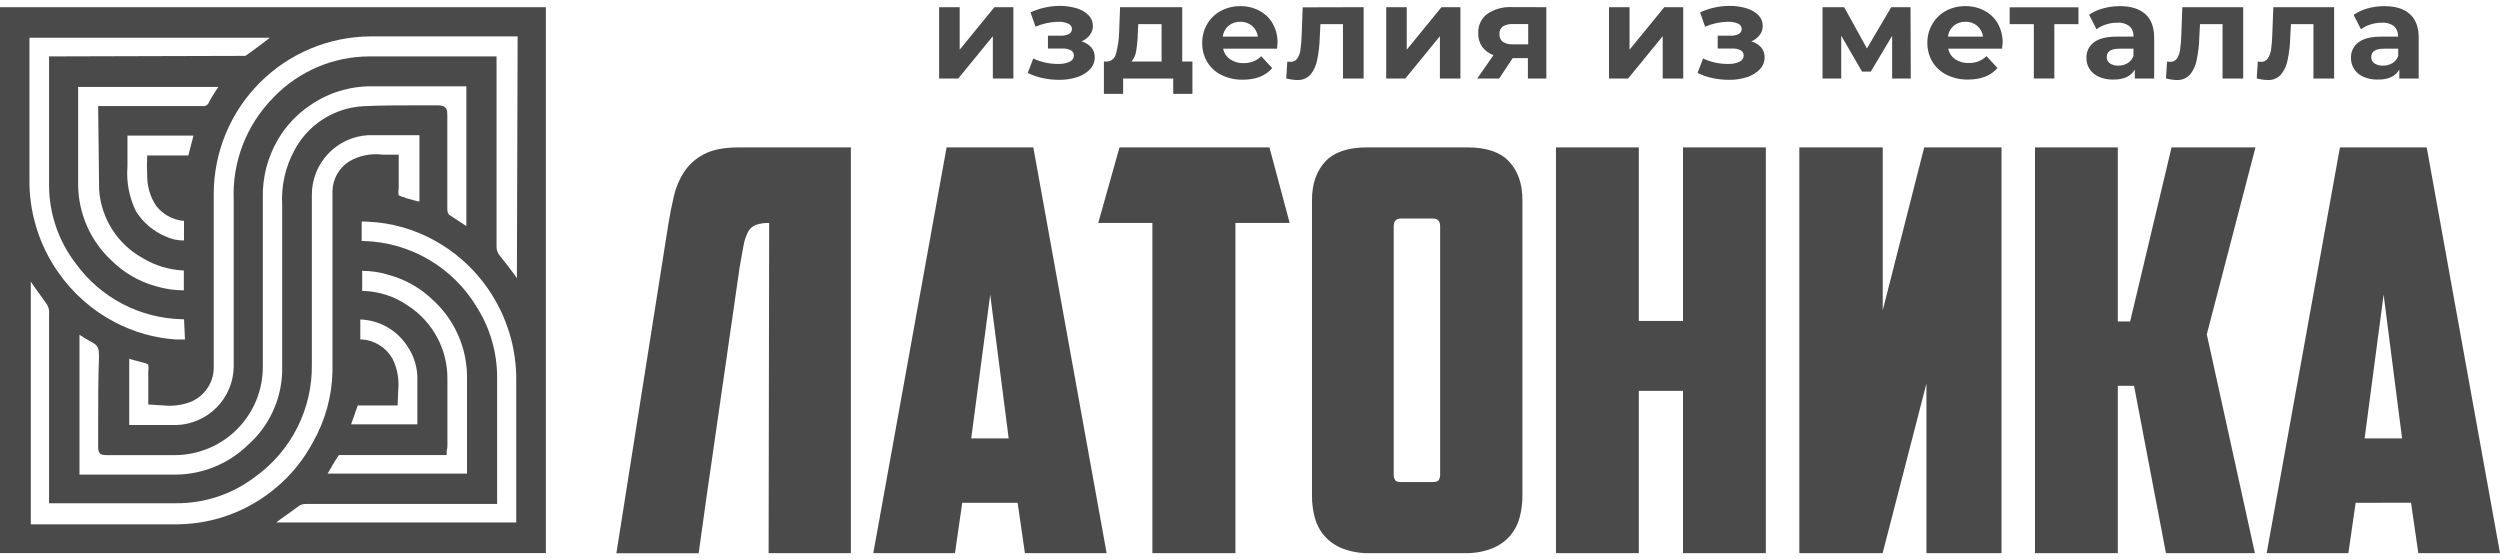 <svg width="161" height="36" viewBox="0 0 161 36" fill="none" xmlns="http://www.w3.org/2000/svg">
<g clip-path="url(#clip0_86_10565)">
<path d="M49.534 14.359C49.239 14.348 48.945 14.392 48.666 14.487C48.453 14.573 48.278 14.732 48.173 14.936C48.035 15.21 47.938 15.502 47.885 15.804C47.814 16.165 47.73 16.633 47.633 17.208L45.461 32.277L44.994 35.629H39.695L43.048 14.396C43.143 13.817 43.258 13.239 43.391 12.66C43.514 12.103 43.734 11.572 44.042 11.091C44.362 10.603 44.802 10.207 45.32 9.939C45.871 9.641 46.627 9.492 47.588 9.492H54.796V35.623H49.499L49.534 14.359Z" fill="#4A4A4A"/>
<path d="M61.969 32.379L61.5 35.623H56.24L60.96 9.492H66.546L71.267 35.621H66.005L65.534 32.379H61.969ZM62.546 28.234H64.959L63.77 18.973L62.546 28.234Z" fill="#4A4A4A"/>
<path d="M81.752 9.492L83.054 14.357H79.561V35.623H74.214V14.357H70.727L72.096 9.492H81.752Z" fill="#4A4A4A"/>
<path d="M98.044 31.91C98.047 32.391 97.986 32.869 97.862 33.333C97.749 33.765 97.54 34.166 97.25 34.505C96.934 34.861 96.539 35.139 96.097 35.317C95.523 35.537 94.91 35.641 94.294 35.623H88.24C87.625 35.642 87.013 35.538 86.439 35.317C85.996 35.14 85.601 34.862 85.284 34.505C84.994 34.166 84.785 33.765 84.672 33.333C84.549 32.869 84.488 32.39 84.492 31.91V12.881C84.492 11.851 84.775 11.026 85.339 10.414C85.903 9.802 86.799 9.492 88.025 9.492H94.511C95.735 9.492 96.63 9.798 97.195 10.412C97.76 11.024 98.044 11.848 98.044 12.879V31.91ZM90.221 14.073C89.911 14.073 89.755 14.24 89.755 14.576V30.506C89.742 30.649 89.773 30.793 89.844 30.918C89.904 31.005 90.043 31.046 90.258 31.046H92.239C92.456 31.046 92.595 31.005 92.656 30.918C92.725 30.792 92.756 30.649 92.745 30.506V14.576C92.745 14.24 92.589 14.073 92.276 14.073H90.221Z" fill="#4A4A4A"/>
<path d="M113.72 35.623H108.386V25.172H105.539V35.623H100.205V9.492H105.539V20.667H108.386V9.492H113.72V35.623Z" fill="#4A4A4A"/>
<path d="M128.897 35.623H124.062V24.703L121.241 35.623H115.877V9.492H121.248V19.982L123.919 9.492H128.897V35.623Z" fill="#4A4A4A"/>
<path d="M136.387 20.702H137.181L139.848 9.492H145.253L142.117 21.531L145.216 35.623H139.487L137.433 24.847H136.387V35.623H131.053V9.492H136.387V20.702Z" fill="#4A4A4A"/>
<path d="M151.704 32.379L151.235 35.623H145.973L150.692 9.492H156.28L161 35.621H155.74L155.271 32.377L151.704 32.379ZM152.281 28.234H154.694L153.505 18.973L152.281 28.234Z" fill="#4A4A4A"/>
<path d="M60.48 0.462H61.804V3.199L64.039 0.462H65.261V5.056H63.939V2.331L61.711 5.056H60.48V0.462Z" fill="#4A4A4A"/>
<path d="M70.285 3.058C70.431 3.235 70.508 3.459 70.502 3.689C70.504 3.973 70.398 4.246 70.204 4.453C69.978 4.689 69.696 4.864 69.384 4.961C69.004 5.087 68.606 5.148 68.206 5.141C67.851 5.141 67.496 5.104 67.149 5.03C66.815 4.961 66.491 4.849 66.186 4.696L66.544 3.767C67.046 4.004 67.595 4.123 68.149 4.117C68.403 4.128 68.656 4.08 68.887 3.976C68.966 3.943 69.034 3.888 69.082 3.818C69.129 3.747 69.155 3.664 69.156 3.579C69.159 3.511 69.143 3.443 69.109 3.384C69.076 3.324 69.027 3.275 68.968 3.242C68.8 3.155 68.612 3.115 68.423 3.127H67.487V2.298H68.306C68.492 2.309 68.677 2.271 68.844 2.188C68.903 2.156 68.951 2.109 68.985 2.052C69.018 1.994 69.035 1.929 69.033 1.862C69.031 1.788 69.007 1.715 68.964 1.654C68.92 1.593 68.86 1.547 68.79 1.521C68.584 1.433 68.362 1.392 68.138 1.402C67.639 1.414 67.146 1.521 66.687 1.719L66.364 0.797C66.945 0.53 67.575 0.387 68.215 0.378C68.592 0.373 68.968 0.425 69.33 0.532C69.621 0.614 69.886 0.768 70.102 0.979C70.192 1.07 70.263 1.177 70.311 1.295C70.359 1.413 70.383 1.539 70.382 1.667C70.384 1.878 70.316 2.083 70.187 2.251C70.048 2.431 69.866 2.573 69.657 2.665C69.899 2.735 70.116 2.871 70.285 3.058Z" fill="#4A4A4A"/>
<path d="M76.792 3.963V6.046H75.555V5.056H72.329V6.046H71.092V3.963H71.278C71.419 3.958 71.555 3.906 71.662 3.815C71.769 3.723 71.842 3.598 71.869 3.459C71.996 3 72.064 2.527 72.073 2.051L72.133 0.462H76.135V3.963H76.792ZM73.168 3.29C73.136 3.539 73.031 3.773 72.867 3.963H74.805V1.556H73.301L73.277 2.144C73.267 2.528 73.231 2.911 73.168 3.29Z" fill="#4A4A4A"/>
<path d="M82.242 3.136H78.77C78.823 3.407 78.979 3.648 79.204 3.809C79.459 3.983 79.763 4.074 80.072 4.067C80.289 4.07 80.504 4.034 80.708 3.959C80.901 3.883 81.077 3.768 81.224 3.622L81.932 4.39C81.498 4.885 80.866 5.133 80.037 5.133C79.562 5.142 79.091 5.039 78.664 4.831C78.282 4.644 77.962 4.352 77.741 3.989C77.524 3.618 77.414 3.195 77.424 2.765C77.418 2.338 77.529 1.917 77.743 1.548C77.953 1.19 78.257 0.897 78.622 0.701C79.007 0.496 79.436 0.39 79.872 0.395C80.297 0.389 80.717 0.489 81.094 0.686C81.457 0.874 81.759 1.162 81.962 1.517C82.176 1.902 82.284 2.336 82.274 2.776C82.264 2.793 82.255 2.913 82.242 3.136ZM79.121 1.658C78.912 1.836 78.778 2.087 78.746 2.359H81.007C80.973 2.088 80.839 1.84 80.632 1.663C80.422 1.487 80.155 1.395 79.881 1.402C79.605 1.393 79.335 1.484 79.121 1.658Z" fill="#4A4A4A"/>
<path d="M87.818 0.462V5.056H86.488V1.556H85.037L84.995 2.368C84.983 2.872 84.926 3.375 84.824 3.869C84.762 4.215 84.612 4.538 84.39 4.809C84.28 4.927 84.146 5.018 83.997 5.078C83.847 5.137 83.687 5.162 83.526 5.152C83.292 5.146 83.06 5.111 82.834 5.05L82.903 3.965C82.969 3.974 83.035 3.98 83.101 3.982C83.188 3.988 83.275 3.97 83.353 3.932C83.431 3.894 83.498 3.837 83.548 3.765C83.656 3.598 83.724 3.408 83.748 3.21C83.789 2.914 83.815 2.616 83.826 2.318L83.893 0.473L87.818 0.462Z" fill="#4A4A4A"/>
<path d="M89.272 0.462H90.595V3.199L92.83 0.462H94.052V5.056H92.73V2.331L90.502 5.056H89.272V0.462Z" fill="#4A4A4A"/>
<path d="M99.584 0.463V5.057H98.397V3.742H97.416L96.548 5.057H95.131L96.179 3.553C95.888 3.448 95.634 3.259 95.45 3.01C95.275 2.755 95.187 2.451 95.198 2.142C95.186 1.902 95.233 1.662 95.335 1.444C95.437 1.226 95.591 1.037 95.784 0.892C96.259 0.577 96.823 0.424 97.392 0.458L99.584 0.463ZM96.782 1.702C96.707 1.759 96.648 1.835 96.61 1.921C96.572 2.008 96.557 2.102 96.565 2.197C96.558 2.291 96.575 2.386 96.612 2.473C96.65 2.56 96.708 2.636 96.782 2.696C96.972 2.814 97.195 2.87 97.418 2.854H98.416V1.552H97.435C97.207 1.534 96.98 1.586 96.782 1.702Z" fill="#4A4A4A"/>
<path d="M103.619 0.463H104.943V3.199L107.18 0.463H108.4V5.056H107.078V2.331L104.85 5.056H103.619V0.463Z" fill="#4A4A4A"/>
<path d="M113.424 3.058C113.571 3.235 113.648 3.459 113.641 3.689C113.645 3.973 113.538 4.247 113.343 4.453C113.117 4.689 112.835 4.864 112.523 4.961C112.143 5.087 111.745 5.148 111.345 5.141C110.99 5.141 110.635 5.104 110.288 5.03C109.953 4.961 109.628 4.849 109.322 4.696L109.68 3.767C110.182 4.004 110.731 4.123 111.286 4.117C111.54 4.128 111.792 4.08 112.024 3.976C112.103 3.943 112.17 3.888 112.218 3.818C112.266 3.747 112.292 3.664 112.293 3.579C112.296 3.511 112.279 3.443 112.246 3.384C112.213 3.324 112.164 3.275 112.104 3.242C111.937 3.155 111.748 3.115 111.56 3.127H110.62V2.298H111.44C111.625 2.309 111.81 2.271 111.976 2.188C112.035 2.156 112.084 2.109 112.117 2.052C112.15 1.994 112.167 1.929 112.165 1.862C112.164 1.789 112.141 1.717 112.1 1.656C112.058 1.595 111.999 1.549 111.931 1.521C111.719 1.431 111.49 1.39 111.26 1.402C110.76 1.415 110.268 1.522 109.808 1.719L109.485 0.797C110.072 0.528 110.708 0.385 111.353 0.378C111.731 0.373 112.107 0.425 112.469 0.532C112.76 0.613 113.026 0.767 113.241 0.979C113.331 1.07 113.402 1.177 113.45 1.295C113.498 1.413 113.522 1.539 113.521 1.667C113.523 1.878 113.455 2.083 113.326 2.251C113.185 2.433 113 2.575 112.788 2.665C113.033 2.733 113.253 2.869 113.424 3.058Z" fill="#4A4A4A"/>
<path d="M121.854 5.056V2.307L120.479 4.612H119.916L118.575 2.298V5.056H117.371V0.462H118.764L120.231 3.119L121.794 0.462H123.039L123.054 5.056H121.854Z" fill="#4A4A4A"/>
<path d="M128.936 3.136H125.464C125.521 3.409 125.68 3.65 125.909 3.809C126.165 3.981 126.469 4.068 126.777 4.058C126.994 4.062 127.21 4.025 127.413 3.95C127.606 3.874 127.782 3.76 127.929 3.613L128.639 4.382C128.205 4.876 127.573 5.124 126.742 5.124C126.267 5.133 125.796 5.03 125.369 4.822C124.987 4.635 124.667 4.343 124.447 3.98C124.229 3.612 124.118 3.192 124.123 2.765C124.117 2.338 124.227 1.917 124.442 1.548C124.65 1.192 124.95 0.9 125.31 0.701C125.698 0.494 126.132 0.388 126.571 0.395C126.996 0.388 127.416 0.488 127.793 0.686C128.156 0.874 128.457 1.162 128.661 1.517C128.873 1.902 128.98 2.336 128.971 2.776C128.962 2.793 128.954 2.912 128.936 3.136ZM125.82 1.658C125.611 1.836 125.477 2.086 125.445 2.359H127.708C127.673 2.089 127.539 1.841 127.333 1.663C127.122 1.487 126.854 1.394 126.58 1.402C126.304 1.393 126.034 1.484 125.82 1.658Z" fill="#4A4A4A"/>
<path d="M133.853 1.556H132.299V5.056H130.978V1.556H129.424V0.471H133.853V1.556Z" fill="#4A4A4A"/>
<path d="M138.155 0.903C138.537 1.241 138.728 1.752 138.728 2.435V5.056H137.482V4.483C137.231 4.917 136.763 5.131 136.08 5.124C135.766 5.132 135.453 5.07 135.165 4.943C134.922 4.84 134.716 4.668 134.57 4.449C134.433 4.235 134.362 3.986 134.366 3.733C134.359 3.538 134.398 3.345 134.482 3.169C134.566 2.994 134.692 2.842 134.848 2.726C135.169 2.48 135.665 2.358 136.337 2.359H137.395C137.404 2.233 137.385 2.107 137.34 1.99C137.294 1.872 137.222 1.766 137.131 1.68C136.901 1.513 136.619 1.436 136.337 1.463C136.092 1.462 135.849 1.501 135.616 1.578C135.399 1.644 135.195 1.749 135.015 1.888L134.54 0.951C134.812 0.763 135.116 0.624 135.436 0.541C135.789 0.443 136.154 0.394 136.521 0.395C137.225 0.395 137.77 0.564 138.155 0.903ZM137.02 4.067C137.196 3.961 137.329 3.797 137.395 3.602V3.136H136.493C135.948 3.136 135.675 3.314 135.675 3.674C135.672 3.753 135.689 3.831 135.724 3.901C135.758 3.971 135.81 4.032 135.874 4.078C136.037 4.186 136.23 4.238 136.425 4.227C136.635 4.229 136.84 4.174 137.02 4.067Z" fill="#4A4A4A"/>
<path d="M144.462 0.462V5.056H143.132V1.556H141.68L141.637 2.368C141.626 2.873 141.568 3.375 141.465 3.869C141.404 4.215 141.255 4.539 141.031 4.809C140.923 4.925 140.791 5.015 140.644 5.075C140.497 5.134 140.339 5.16 140.181 5.152C139.946 5.146 139.714 5.112 139.488 5.05L139.558 3.965C139.622 3.974 139.688 3.98 139.753 3.982C139.84 3.988 139.927 3.971 140.005 3.933C140.084 3.895 140.151 3.837 140.2 3.765C140.308 3.594 140.376 3.4 140.398 3.199C140.439 2.903 140.464 2.605 140.473 2.307L140.543 0.462H144.462Z" fill="#4A4A4A"/>
<path d="M150.318 0.462V5.056H148.986V1.556H147.537L147.493 2.368C147.482 2.873 147.425 3.375 147.322 3.869C147.259 4.214 147.109 4.537 146.888 4.809C146.778 4.927 146.644 5.018 146.494 5.078C146.345 5.137 146.184 5.162 146.024 5.152C145.791 5.146 145.559 5.112 145.334 5.05L145.401 3.965C145.467 3.974 145.533 3.98 145.599 3.982C145.686 3.988 145.773 3.971 145.851 3.933C145.929 3.895 145.996 3.837 146.046 3.765C146.159 3.595 146.231 3.401 146.256 3.199C146.297 2.903 146.322 2.605 146.332 2.307L146.402 0.462H150.318Z" fill="#4A4A4A"/>
<path d="M155.192 0.903C155.572 1.241 155.765 1.751 155.765 2.435V5.056H154.517V4.483C154.267 4.917 153.8 5.131 153.118 5.124C152.802 5.132 152.489 5.07 152.2 4.943C151.958 4.839 151.753 4.668 151.607 4.449C151.47 4.235 151.399 3.986 151.403 3.733C151.395 3.538 151.435 3.345 151.519 3.169C151.603 2.994 151.729 2.841 151.885 2.726C152.206 2.48 152.702 2.358 153.374 2.359H154.433C154.442 2.233 154.423 2.107 154.377 1.99C154.331 1.872 154.26 1.766 154.168 1.68C153.938 1.513 153.656 1.436 153.374 1.463C153.129 1.462 152.886 1.501 152.653 1.578C152.435 1.644 152.231 1.749 152.05 1.888L151.573 0.959C151.846 0.768 152.151 0.626 152.473 0.541C152.826 0.443 153.192 0.394 153.558 0.395C154.266 0.395 154.81 0.564 155.192 0.903ZM154.068 4.067C154.244 3.961 154.377 3.797 154.444 3.602V3.136H153.53C152.983 3.136 152.71 3.314 152.71 3.674C152.707 3.753 152.725 3.831 152.76 3.901C152.795 3.972 152.847 4.032 152.912 4.078C153.074 4.186 153.268 4.239 153.463 4.227C153.675 4.231 153.885 4.175 154.068 4.067Z" fill="#4A4A4A"/>
<path d="M35.154 0.463H0V35.616H35.154V0.463ZM12.13 10.011H9.481C9.457 10.458 9.457 10.906 9.481 11.354C9.481 12.031 9.682 12.693 10.058 13.257C10.265 13.523 10.524 13.745 10.818 13.911C11.113 14.076 11.437 14.181 11.772 14.22H11.85V15.485C11.452 15.493 11.058 15.41 10.698 15.24C9.899 14.914 9.222 14.346 8.762 13.615C8.318 12.714 8.126 11.709 8.209 10.707V8.732H12.46L12.13 10.011ZM6.384 12.22C6.447 13.132 6.738 14.014 7.231 14.785C7.724 15.556 8.403 16.19 9.205 16.629C9.994 17.105 10.889 17.376 11.809 17.419H11.839V18.697C11.227 18.698 10.618 18.608 10.032 18.43C8.956 18.134 7.975 17.565 7.183 16.779C6.513 16.157 5.977 15.406 5.607 14.571C5.238 13.735 5.042 12.834 5.032 11.92V5.599H14.064L14.025 5.647C13.834 5.946 13.627 6.254 13.463 6.578C13.432 6.665 13.372 6.738 13.293 6.785C13.213 6.831 13.119 6.848 13.029 6.831H6.321L6.384 12.22ZM11.913 21.861H11.297C9.943 21.763 8.623 21.39 7.419 20.763C5.942 19.995 4.676 18.878 3.73 17.508C2.497 15.739 1.855 13.625 1.897 11.469V2.431H17.382C16.891 2.802 16.355 3.221 15.802 3.598L3.159 3.633V11.911C3.158 13.75 3.769 15.538 4.895 16.991C5.682 18.07 6.707 18.953 7.89 19.572C9.073 20.19 10.383 20.528 11.718 20.559H11.852L11.913 21.861ZM29.121 13.96C28.885 13.825 28.798 13.771 28.807 13.352V7.502C28.807 7.218 28.807 7.053 28.687 6.933C28.568 6.814 28.442 6.784 28.149 6.784H26.743C25.645 6.784 24.508 6.784 23.395 6.84C22.474 6.89 21.582 7.178 20.805 7.675C20.028 8.172 19.393 8.861 18.961 9.676C18.375 10.754 18.102 11.974 18.172 13.198V23.92C18.149 24.82 17.941 25.706 17.56 26.521C17.18 27.337 16.635 28.066 15.96 28.662C14.71 29.874 13.039 30.556 11.297 30.565H5.119V21.557C5.373 21.73 5.637 21.889 5.909 22.032C6.343 22.262 6.375 22.466 6.375 22.987C6.321 24.417 6.321 25.871 6.321 27.327V28.67C6.321 28.924 6.321 29.074 6.432 29.193C6.543 29.312 6.716 29.31 6.953 29.31H11.219C11.966 29.314 12.706 29.17 13.398 28.887C14.089 28.605 14.718 28.188 15.248 27.662C15.778 27.135 16.199 26.51 16.487 25.82C16.775 25.131 16.924 24.392 16.926 23.645V12.794C16.887 11.459 17.224 10.14 17.898 8.986C18.413 8.109 19.117 7.359 19.959 6.79C21.119 5.984 22.499 5.554 23.911 5.558H30.033V14.559L29.121 13.96ZM10.54 26.112C11.117 26.169 11.7 26.094 12.245 25.895C12.715 25.709 13.115 25.38 13.387 24.954C13.66 24.528 13.792 24.028 13.764 23.523V12.48C13.769 9.801 14.832 7.232 16.722 5.334C18.612 3.435 21.176 2.36 23.855 2.344H33.335L33.288 17.924C33.248 17.847 33.2 17.774 33.144 17.707C32.869 17.328 32.552 16.918 32.205 16.49C32.05 16.317 31.969 16.091 31.977 15.859V3.633H23.774C22.636 3.637 21.51 3.868 20.462 4.311C19.414 4.755 18.464 5.402 17.668 6.215L17.549 6.343C16.707 7.208 16.052 8.235 15.622 9.363C15.192 10.49 14.998 11.693 15.051 12.899V23.645C15.029 24.62 14.635 25.55 13.949 26.243C13.263 26.936 12.337 27.341 11.362 27.372H8.324V23.106C8.569 23.178 8.821 23.25 9.114 23.323C9.265 23.352 9.411 23.402 9.548 23.473C9.57 23.625 9.57 23.779 9.548 23.931V26.049L10.54 26.112ZM23.039 26.112H25.606L25.645 25.116C25.714 24.426 25.589 23.731 25.282 23.108C25.086 22.76 24.807 22.465 24.471 22.247C24.136 22.03 23.752 21.897 23.353 21.861H23.204V20.578H23.291C23.866 20.611 24.427 20.777 24.929 21.062C25.43 21.347 25.86 21.743 26.183 22.221C26.666 22.89 26.911 23.703 26.878 24.528V27.325H22.611L23.039 26.112ZM28.813 28.716V24.441C28.827 23.5 28.602 22.571 28.16 21.741C27.718 20.91 27.073 20.205 26.285 19.691C25.415 19.084 24.384 18.75 23.323 18.734V17.443C23.912 17.443 24.497 17.533 25.059 17.71C26.161 18.014 27.165 18.6 27.973 19.409C28.62 20.02 29.139 20.755 29.5 21.569C29.861 22.383 30.057 23.26 30.076 24.15V30.502H21.094L21.134 30.439C21.351 30.068 21.585 29.649 21.821 29.308C21.898 29.297 21.975 29.297 22.051 29.308H28.765V29.022C28.799 28.931 28.815 28.834 28.813 28.737V28.716ZM18.061 33.44C18.423 33.179 18.803 32.919 19.159 32.65C19.318 32.511 19.525 32.44 19.736 32.453H32.014V24.315C32.018 22.713 31.567 21.143 30.712 19.788C29.954 18.518 28.887 17.461 27.61 16.715C26.334 15.968 24.888 15.558 23.41 15.522H23.293V14.266H23.499L24.289 14.32C25.761 14.477 27.179 14.966 28.436 15.75C29.615 16.481 30.632 17.447 31.421 18.588C32.643 20.349 33.282 22.45 33.246 24.593V33.52C33.242 33.562 33.242 33.604 33.246 33.646H17.794L18.061 33.44ZM26.072 12.716C25.934 12.69 25.801 12.643 25.677 12.575C25.651 12.432 25.651 12.285 25.677 12.141V9.961H24.658C23.906 9.861 23.143 10.013 22.488 10.395C22.164 10.601 21.896 10.884 21.708 11.218C21.52 11.553 21.418 11.929 21.411 12.313V23.918C21.378 25.518 20.946 27.084 20.155 28.475C19.562 29.59 18.761 30.581 17.794 31.393C16.027 32.896 13.792 33.735 11.473 33.765H1.983V18.141L2.22 18.482L3.01 19.587C3.135 19.773 3.188 19.998 3.159 20.22V31.975C3.153 32.033 3.153 32.091 3.159 32.149V32.409H11.329C13.169 32.425 14.962 31.828 16.425 30.712C17.576 29.888 18.511 28.797 19.148 27.532C19.786 26.268 20.107 24.867 20.083 23.451V12.53C20.085 11.551 20.461 10.61 21.134 9.9C21.807 9.189 22.726 8.762 23.703 8.706H27.012V12.964H26.893L26.103 12.747L26.072 12.716Z" fill="#4A4A4A"/>
</g>
<defs>
<clipPath id="clip0_86_10565">
<rect width="161" height="35.245" fill="white" transform="translate(0 0.378)"/>
</clipPath>
</defs>
</svg>
